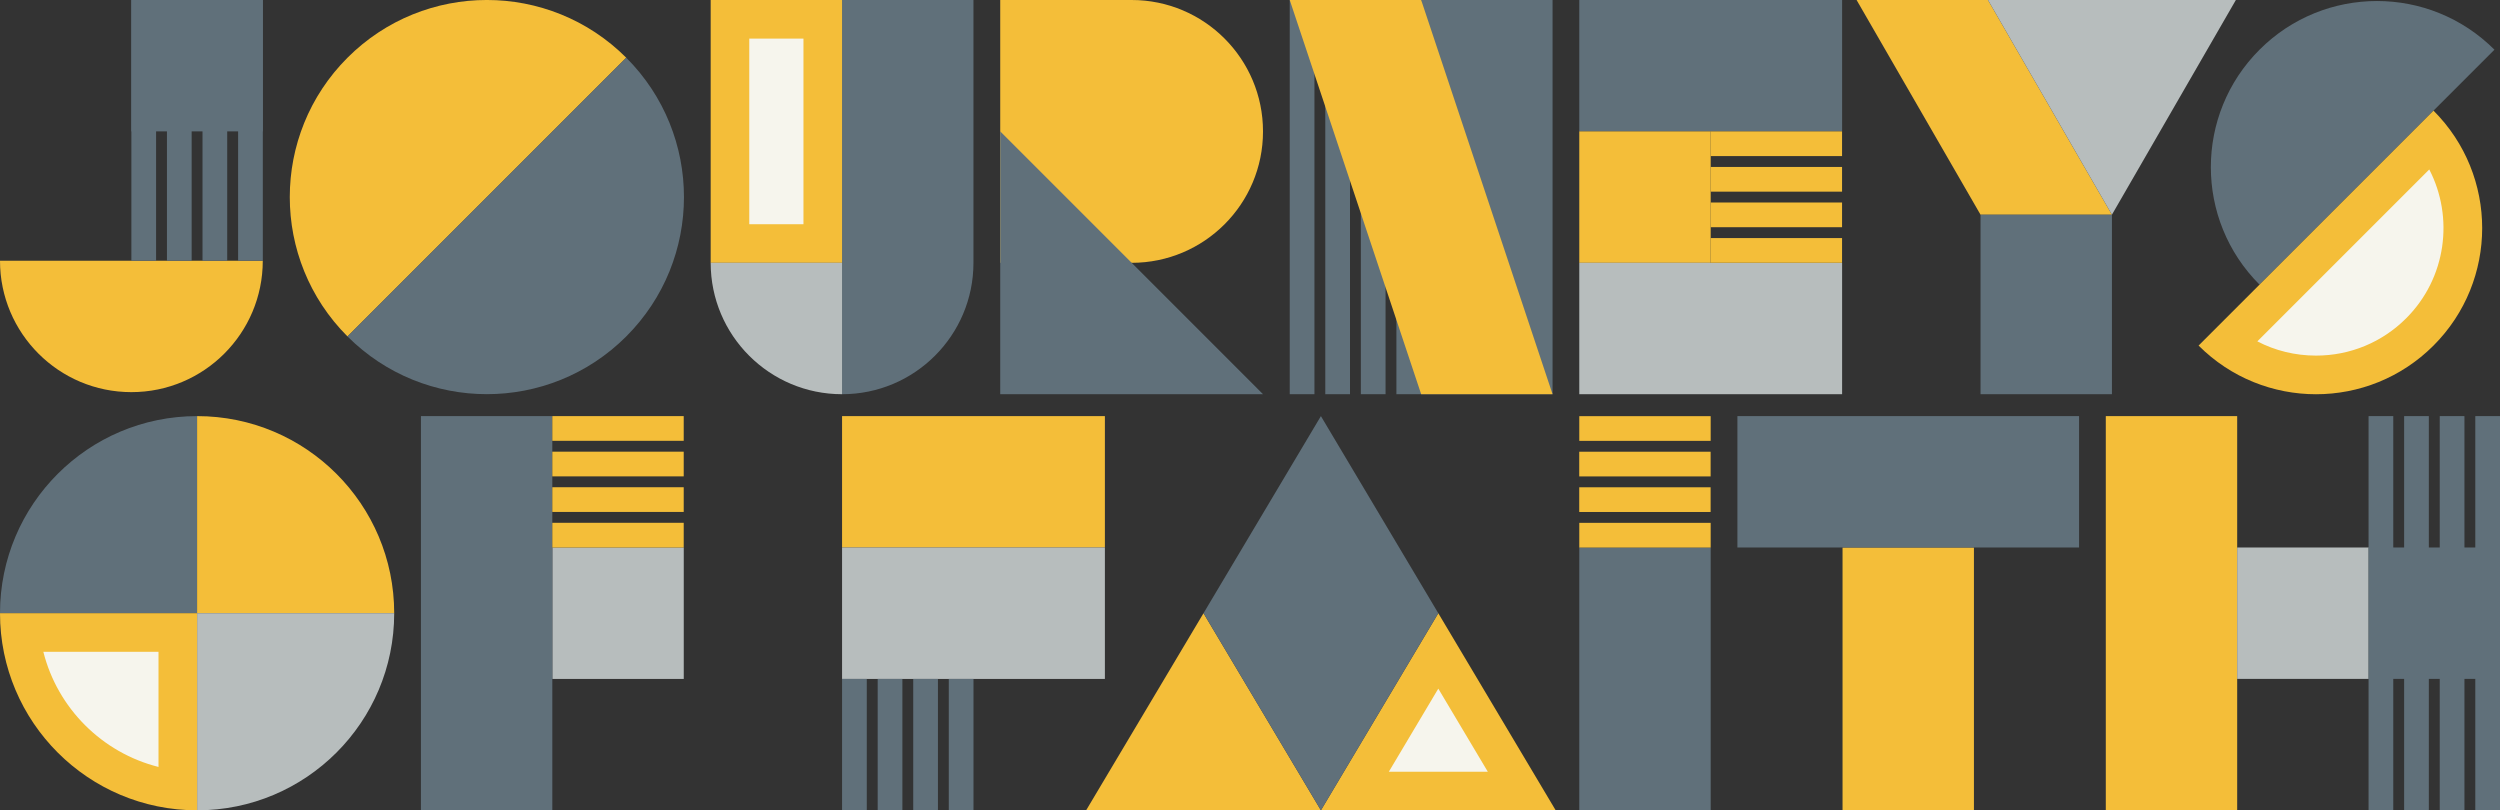 <?xml version="1.0" encoding="UTF-8"?><svg id="a" xmlns="http://www.w3.org/2000/svg" viewBox="0 0 518.13 167.94"><rect x="0" y="0" width="518.13" height="167.94" fill="#333333" stroke="none"/><defs><style>.b{fill:#f6f5ed;}.c{fill:#f4be39;}.d{fill:#b7bdbd;}.e{fill:#60707a;}</style></defs><polygon class="d" points="114.47 140.71 128.09 140.71 141.71 140.71 141.71 113.47 128.09 113.47 114.47 113.47 114.47 140.71"/><rect class="e" x="87.24" y="86.24" width="27.23" height="81.7"/><g><rect class="c" x="125.53" y="97.29" width="5.12" height="27.23" transform="translate(17.18 239) rotate(-90)"/><rect class="c" x="125.53" y="89.92" width="5.12" height="27.23" transform="translate(24.55 231.63) rotate(-90)"/><rect class="c" x="125.53" y="82.55" width="5.12" height="27.23" transform="translate(31.92 224.26) rotate(-90)"/><rect class="c" x="125.53" y="75.18" width="5.12" height="27.23" transform="translate(39.29 216.89) rotate(-90)"/></g><g><rect class="e" x="267.3" y="0" width="5.12" height="81.7"/><rect class="e" x="274.67" y="0" width="5.12" height="81.7"/><rect class="e" x="282.04" y="0" width="5.12" height="81.7"/><rect class="e" x="289.41" y="0" width="5.12" height="81.7"/></g><g><rect class="e" x="490.89" y="86.24" width="5.12" height="81.7"/><rect class="e" x="498.26" y="86.24" width="5.12" height="81.7"/><rect class="e" x="505.64" y="86.24" width="5.12" height="81.7"/><rect class="e" x="513.01" y="86.24" width="5.12" height="81.7"/></g><polygon class="c" points="437.7 44.5 412.01 0 384.78 0 410.47 44.5 437.7 44.5"/><path class="c" d="M27.23,81.27c15.04,0,27.23-12.19,27.23-27.23H0C0,69.07,12.19,81.27,27.23,81.27Z"/><polygon class="e" points="327.31 27.23 354.54 27.23 381.78 27.23 381.78 0 354.54 0 327.31 0 327.31 27.23"/><polygon class="c" points="327.31 54.47 340.93 54.47 354.54 54.47 354.54 27.23 340.93 27.23 327.31 27.23 327.31 54.47"/><polygon class="d" points="327.31 81.7 354.54 81.7 381.78 81.7 381.78 54.47 354.54 54.47 327.31 54.47 327.31 81.7"/><polygon class="e" points="294.54 0 294.54 40.85 294.54 81.7 321.77 81.7 321.77 40.85 321.77 0 294.54 0"/><polygon class="c" points="267.3 0 294.54 81.7 321.77 81.7 294.54 0 267.3 0"/><path class="c" d="M129.79,11.96c-15.95-15.95-41.82-15.95-57.77,0-15.95,15.95-15.95,41.82,0,57.77L129.79,11.96Z"/><path class="e" d="M516.98,10.3c-13.45-13.45-35.24-13.45-48.69,0-13.45,13.45-13.45,35.24,0,48.69l48.69-48.69Z"/><path class="c" d="M455.66,71.62c13.45,13.45,35.24,13.45,48.69,0,13.45-13.45,13.45-35.24,0-48.69l-48.69,48.69Z"/><path class="b" d="M480,73.7c-4.3,0-8.45-1.02-12.16-2.95l35.63-35.63c5.15,9.95,3.55,22.51-4.78,30.84-4.99,4.99-11.63,7.74-18.69,7.74Z"/><path class="e" d="M129.79,11.96c15.95,15.95,15.95,41.82,0,57.77-15.95,15.95-41.82,15.95-57.77,0L129.79,11.96Z"/><path class="c" d="M234.53,0h-27.23V54.47h27.23c15.04,0,27.23-12.19,27.23-27.23S249.57,0,234.53,0Z"/><polygon class="e" points="207.3 27.23 207.3 81.7 261.76 81.7 207.3 27.23"/><rect class="c" x="436.43" y="86.24" width="27.23" height="81.7"/><rect class="e" x="327.31" y="113.47" width="27.23" height="54.47"/><g><rect class="c" x="381.87" y="113.47" width="27.23" height="54.47"/><rect class="e" x="360.08" y="86.24" width="70.81" height="27.23"/></g><path class="e" d="M174.52,0V54.47h0v27.23c15.04,0,27.23-12.19,27.23-27.23V0h-27.23Z"/><polygon class="c" points="174.52 0 174.52 27.23 174.52 54.47 147.29 54.47 147.29 27.23 147.29 0 174.52 0"/><rect class="b" x="155.29" y="8" width="11.23" height="38.47"/><path class="d" d="M174.52,54.47v27.23c-15.04,0-27.23-12.19-27.23-27.23h27.23Z"/><path class="e" d="M40.85,86.24C18.29,86.24,0,104.53,0,127.09H40.85v-40.85Z"/><path class="c" d="M40.85,86.24c22.56,0,40.85,18.29,40.85,40.85H40.85v-40.85Z"/><path class="d" d="M40.85,167.94c22.56,0,40.85-18.29,40.85-40.85H40.85v40.85Z"/><path class="c" d="M40.85,167.94C18.29,167.94,0,149.65,0,127.09H40.85v40.85Z"/><path class="b" d="M32.85,158.95c-11.7-2.94-20.93-12.17-23.87-23.87h23.87v23.87Z"/><polygon class="e" points="410.47 44.5 410.47 59.49 410.47 81.7 437.7 81.7 437.7 59.49 437.7 44.5 410.47 44.5"/><polygon class="d" points="463.39 0 412.01 0 437.7 44.5 463.39 0"/><polygon class="c" points="249.43 127.09 225.1 167.94 249.43 167.94 273.76 167.94 249.43 127.09"/><polygon class="c" points="298.09 127.09 273.76 167.94 298.09 167.94 322.42 167.94 298.09 127.09"/><polygon class="b" points="287.84 159.94 298.09 142.72 308.35 159.94 287.84 159.94"/><polygon class="e" points="298.09 127.09 273.76 86.24 249.43 127.09 273.76 167.94 298.09 127.09 298.09 127.09"/><rect class="d" x="463.66" y="113.47" width="27.23" height="27.23"/><rect class="e" x="490.89" y="113.47" width="27.23" height="27.23"/><g><rect class="e" x="27.23" y="0" width="5.12" height="54.03"/><rect class="e" x="34.6" y="0" width="5.12" height="54.03"/><rect class="e" x="41.97" y="0" width="5.12" height="54.03"/><rect class="e" x="49.35" y="0" width="5.12" height="54.03"/></g><polygon class="c" points="174.52 113.47 201.76 113.47 228.99 113.47 228.99 86.24 201.76 86.24 174.52 86.24 174.52 113.47"/><polygon class="d" points="174.52 140.71 201.76 140.71 228.99 140.71 228.99 113.47 201.76 113.47 174.52 113.47 174.52 140.71"/><g><rect class="e" x="174.52" y="140.71" width="5.12" height="27.23"/><rect class="e" x="181.9" y="140.71" width="5.12" height="27.23"/><rect class="e" x="189.27" y="140.71" width="5.12" height="27.23"/><rect class="e" x="196.64" y="140.71" width="5.12" height="27.23"/></g><g><rect class="c" x="338.36" y="97.3" width="5.12" height="27.23" transform="translate(230.01 451.84) rotate(-90)"/><rect class="c" x="338.36" y="89.92" width="5.12" height="27.23" transform="translate(237.38 444.47) rotate(-90)"/><rect class="c" x="338.36" y="82.55" width="5.12" height="27.23" transform="translate(244.75 437.1) rotate(-90)"/><rect class="c" x="338.36" y="75.18" width="5.12" height="27.23" transform="translate(252.13 429.73) rotate(-90)"/></g><g><rect class="c" x="365.6" y="38.29" width="5.12" height="27.23" transform="translate(316.25 420.06) rotate(-90)"/><rect class="c" x="365.6" y="30.92" width="5.12" height="27.23" transform="translate(323.62 412.69) rotate(-90)"/><rect class="c" x="365.6" y="23.55" width="5.12" height="27.23" transform="translate(330.99 405.32) rotate(-90)"/><rect class="c" x="365.6" y="16.18" width="5.12" height="27.23" transform="translate(338.36 397.95) rotate(-90)"/></g><rect class="e" x="27.23" y="0" width="27.23" height="27.23"/></svg>